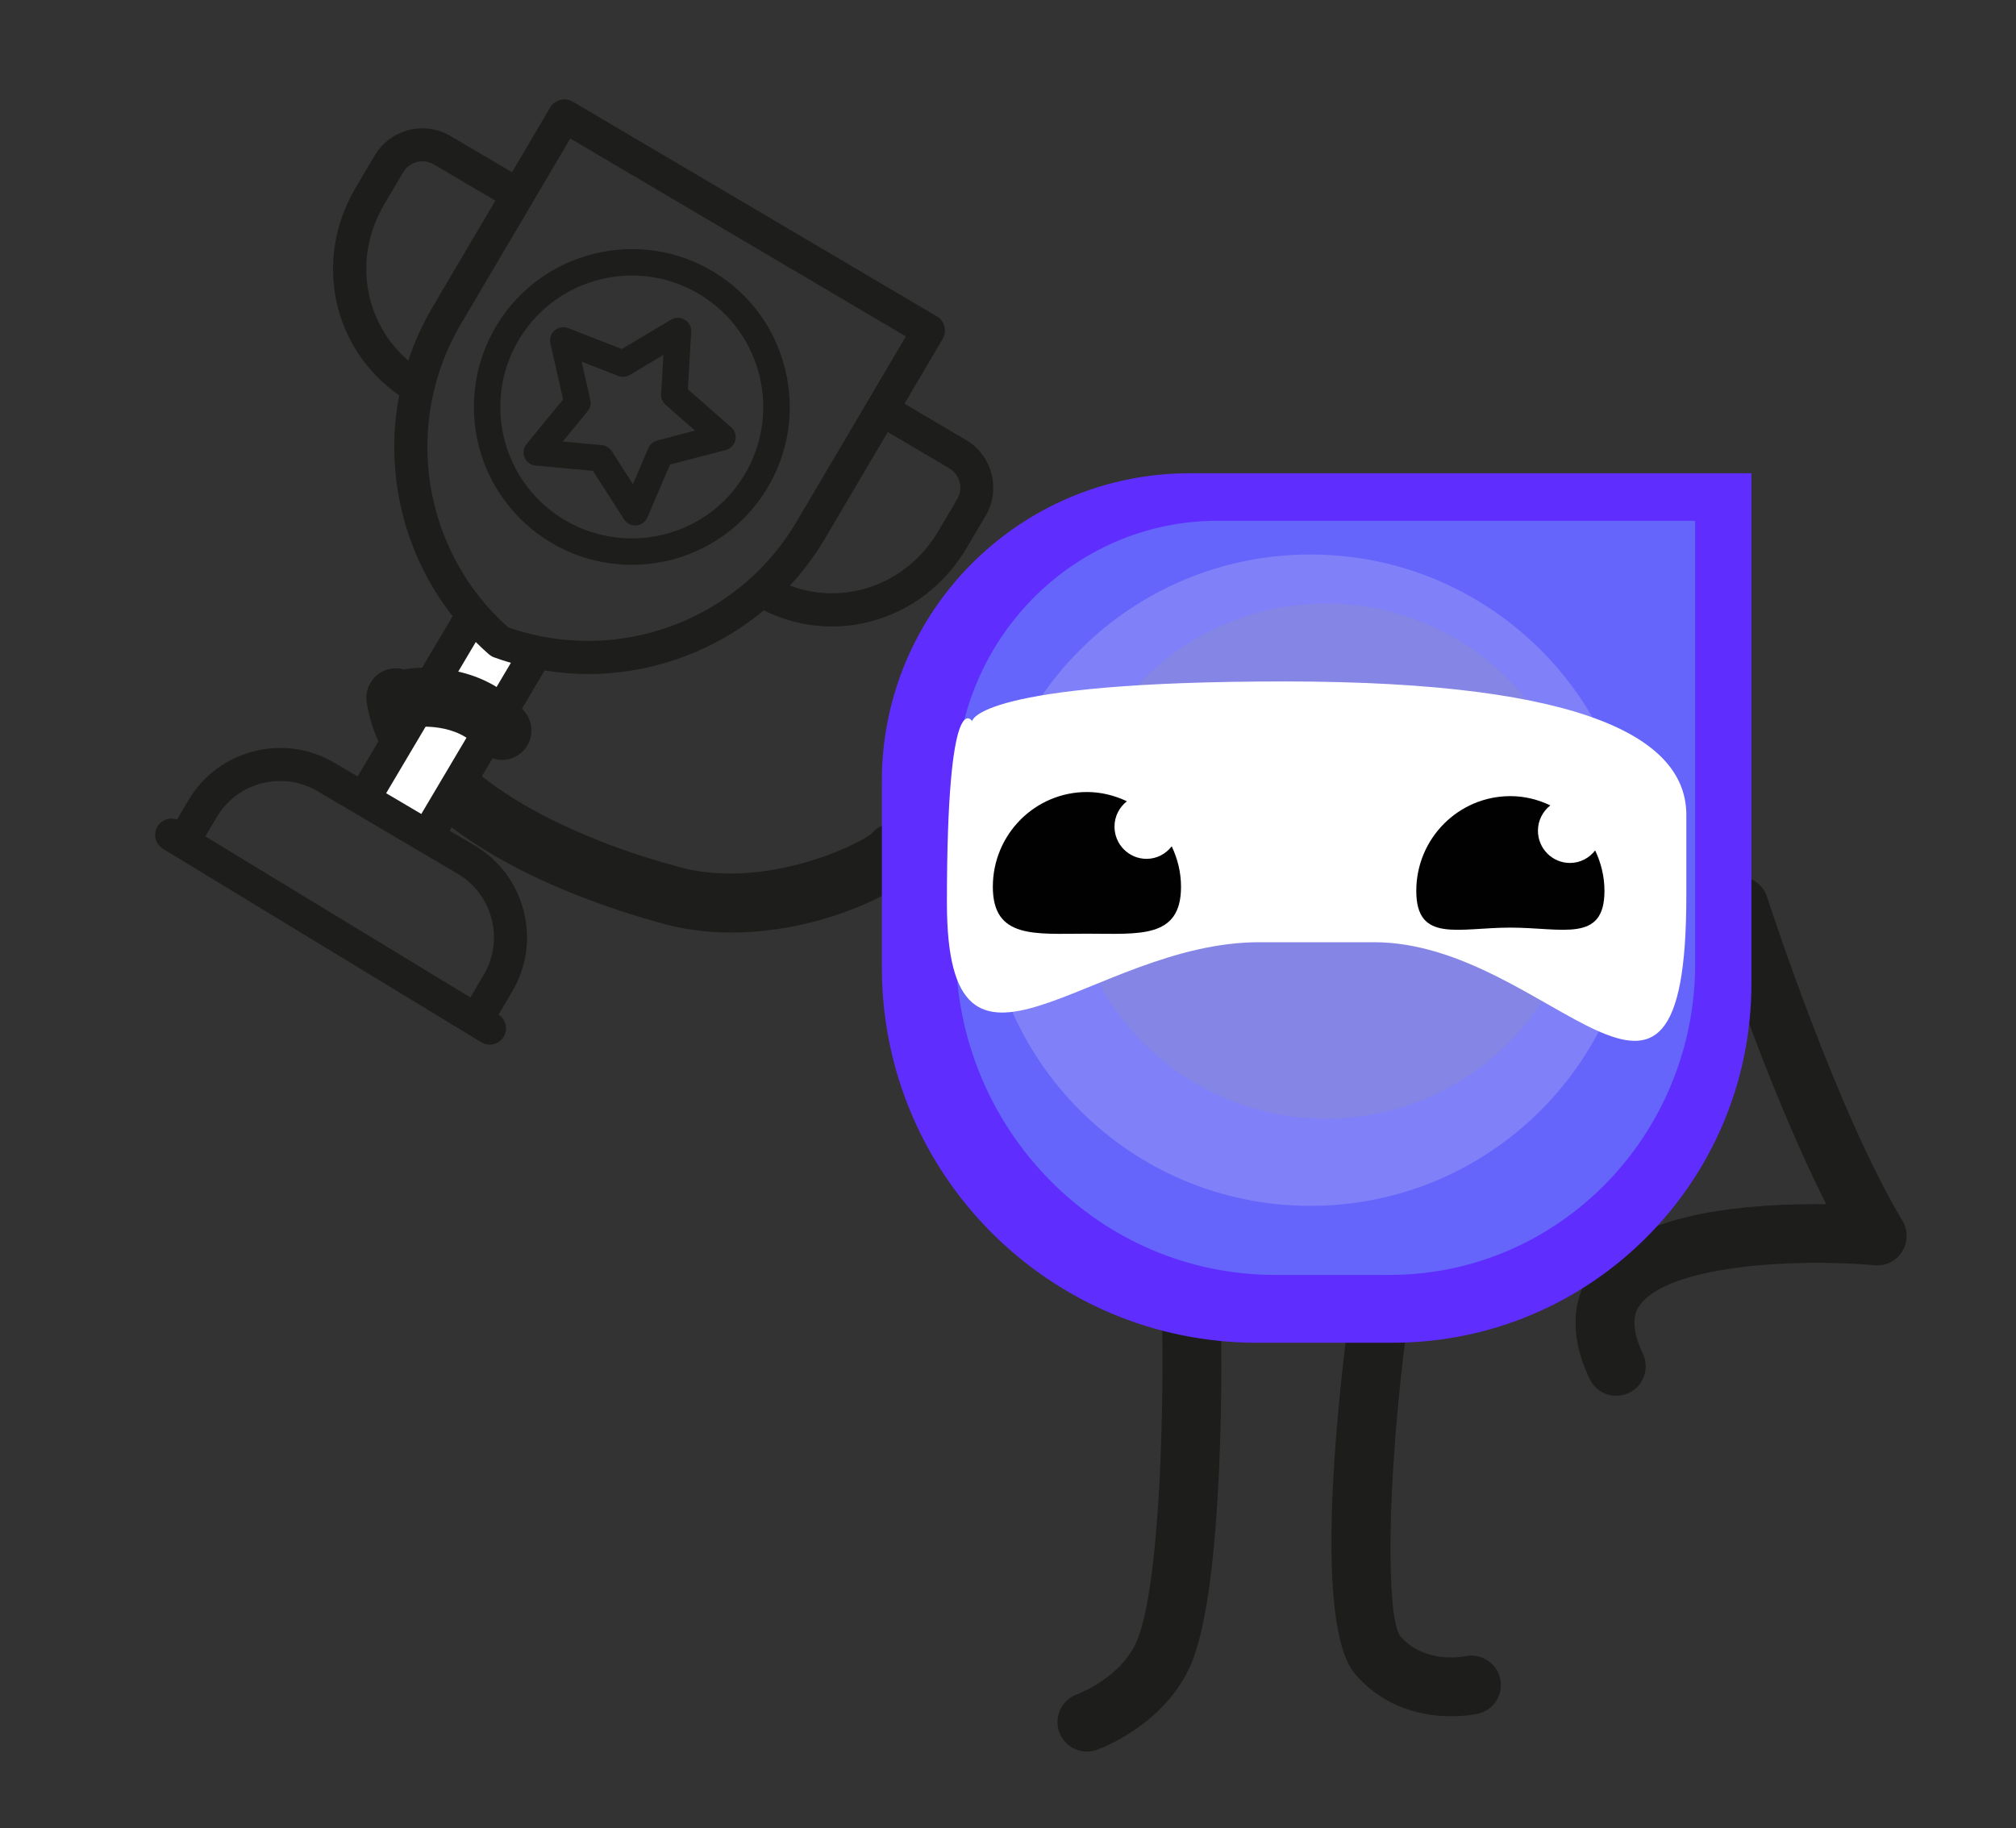 <?xml version="1.0" encoding="UTF-8"?>
<svg xmlns="http://www.w3.org/2000/svg" xmlns:xlink="http://www.w3.org/1999/xlink" id="Calque_1" viewBox="0 0 387.59 351.5">
  <rect x="0" y="0" width="387.59" height="351.5" fill="#333333" stroke="none"/>
  <defs>
    <style>.cls-1{clip-path:url(#clippath);}.cls-2{fill:none;}.cls-2,.cls-3,.cls-4,.cls-5,.cls-6,.cls-7,.cls-8,.cls-9{stroke-width:0px;}.cls-10{clip-path:url(#clippath-1);}.cls-11{clip-path:url(#clippath-3);}.cls-12{clip-path:url(#clippath-2);}.cls-13{opacity:.2;}.cls-3{fill:#602dff;}.cls-4{fill:#1d1d1b;}.cls-5{fill:#6565fc;}.cls-6{fill:#999;}.cls-7{fill:#ececec;}.cls-8{fill:#fff;}.cls-9{fill:#010101;}</style>
    <clipPath id="clippath">
      <rect class="cls-2" width="387.59" height="351.5"></rect>
    </clipPath>
    <clipPath id="clippath-1">
      <rect class="cls-2" width="387.59" height="351.5"></rect>
    </clipPath>
    <clipPath id="clippath-2">
      <rect class="cls-2" x="189.3" y="106.61" width="125.24" height="125.24"></rect>
    </clipPath>
    <clipPath id="clippath-3">
      <rect class="cls-2" x="205.38" y="116.03" width="99.06" height="99.06"></rect>
    </clipPath>
  </defs>
  <g class="cls-1">
    <g class="cls-10">
      <path class="cls-4" d="m140.6,179.3c-4.73,0-9.57-.6-14.29-2.04-12.19-3.33-51.79-16.13-55.81-42.24-.47-3.09,1.65-5.98,4.74-6.46,3.08-.47,5.98,1.64,6.46,4.74,2.38,15.45,27.17,27.47,47.68,33.06.06.02.12.03.18.05,16.32,5.02,34.77-3.59,37.9-6.04,1.7-2.08,4.71-2.7,7.13-1.34,2.73,1.53,3.71,4.98,2.18,7.71-2.36,4.23-18.52,12.56-36.17,12.56m26.29-18.1h0s0,0,0,0Z"></path>
      <polygon class="cls-8" points="93.11 119.49 72.42 154.41 82 157.29 100.81 124.19 93.11 119.49"></polygon>
      <path class="cls-4" d="m310.75,268.37c-2.12,0-4.15-1.19-5.12-3.23-4.72-9.9-2.43-16.68.31-20.62,5.02-7.21,16.13-11.47,33.02-12.66,4.39-.31,8.59-.38,12.15-.33-11.56-22.81-21.67-54.1-22.15-55.6-.96-2.98.68-6.17,3.66-7.12,2.98-.96,6.17.68,7.12,3.66.13.41,13.23,40.95,26.02,62.25,1.1,1.83,1.07,4.12-.06,5.92-1.13,1.81-3.18,2.84-5.31,2.63-15.54-1.4-39.82.07-45.16,7.73-.56.8-2.25,3.24.62,9.27,1.34,2.82.15,6.2-2.68,7.55-.79.38-1.61.55-2.43.55"></path>
      <path class="cls-4" d="m279.04,329.98c-5.01,0-12.69-1.3-18.53-8.15-7.89-9.25-3.54-50.48-1.31-67.77.4-3.1,3.23-5.31,6.34-4.89,3.1.4,5.29,3.24,4.89,6.34-3.96,30.64-3.85,55.25-1.26,59.02,4.69,5.49,12.2,3.97,12.52,3.91,3.04-.64,6.06,1.28,6.73,4.32.67,3.03-1.21,6.04-4.24,6.73-.21.05-2.23.49-5.14.49"></path>
      <path class="cls-4" d="m208.97,336.77c-2.33,0-4.52-1.45-5.34-3.78-1.04-2.95.51-6.18,3.46-7.23.06-.02,9.01-3.36,11.76-10.94,4.49-12.34,4.83-47.44,4.59-59.92-.06-3.13,2.42-5.71,5.55-5.77h.11c3.08,0,5.6,2.46,5.66,5.55.04,1.92.86,47.17-5.27,64.02-4.61,12.67-18.07,17.55-18.64,17.75-.62.22-1.26.32-1.88.32"></path>
      <path class="cls-3" d="m336.72,189.13c0,38.13-30.91,69.04-69.04,69.04h-25.99c-39.85,0-72.15-32.3-72.15-72.15v-35.85c0-32.68,26.49-59.18,59.18-59.18h108v98.13Z"></path>
      <path class="cls-5" d="m325.91,185.24c0,33.07-26.28,59.88-58.71,59.88h-22.1c-33.88,0-61.35-28.01-61.35-62.57v-31.09c0-28.35,22.53-51.33,50.32-51.33h91.83v85.11Z"></path>
      <g class="cls-13">
        <g class="cls-12">
          <path class="cls-7" d="m314.54,169.23c0-34.58-28.04-62.62-62.62-62.62s-62.62,28.04-62.62,62.62,28.04,62.62,62.62,62.62,62.62-28.04,62.62-62.62"></path>
        </g>
      </g>
      <g class="cls-13">
        <g class="cls-11">
          <path class="cls-6" d="m304.44,165.56c0-27.36-22.18-49.53-49.53-49.53s-49.53,22.17-49.53,49.53,22.18,49.53,49.53,49.53,49.53-22.17,49.53-49.53"></path>
        </g>
      </g>
      <path class="cls-8" d="m186.91,138.63s.87-7.61,60.04-7.61,77.26,11.49,77.26,25.66v15.55c0,57.04-26.14,8.93-60.03,8.93h-22.1c-32.42,0-60.03,34.98-60.03-7.58s4.85-34.94,4.85-34.94"></path>
      <path class="cls-9" d="m290.38,153.07c2.76,0,5.34.67,7.68,1.78-1.44,1.14-2.38,2.88-2.38,4.87,0,3.43,2.76,6.2,6.16,6.2,1.98,0,3.71-.95,4.84-2.41,1.12,2.37,1.79,4.98,1.79,7.78,0,10.06-8.1,7.06-18.09,7.06s-18.09,3.01-18.09-7.06,8.1-18.22,18.09-18.22"></path>
      <path class="cls-9" d="m208.97,152.28c2.76,0,5.34.67,7.68,1.78-1.44,1.14-2.38,2.88-2.38,4.87,0,3.43,2.76,6.2,6.16,6.2,1.98,0,3.71-.95,4.84-2.41,1.12,2.37,1.79,4.98,1.79,7.78,0,10.06-8.1,9.02-18.09,9.02s-18.09,1.04-18.09-9.02,8.1-18.22,18.09-18.22"></path>
      <path class="cls-4" d="m185.71,84.59l-11.82-6.97,7.34-12.45c.43-.73.55-1.58.34-2.41-.21-.82-.73-1.51-1.46-1.94L110.13,19.55c-1.5-.89-3.45-.39-4.35,1.12l-7.34,12.45-11.82-6.97c-5.06-2.98-11.62-1.29-14.6,3.77l-3.64,6.16c-8.21,13.93-4.47,31,8.36,39.92-2.84,14.85.81,30.4,10.28,42.48l-18.26,30.81-4.48-2.64c-4.71-2.78-10.23-3.55-15.54-2.18-5.31,1.37-9.77,4.72-12.54,9.43l-2.17,3.67c-1.38-.5-2.95.03-3.74,1.32-.9,1.48-.43,3.41,1.05,4.31l61.18,37.19c.51.31,1.07.46,1.63.46,1.06,0,2.09-.54,2.68-1.51.89-1.46.44-3.34-.98-4.26l2.63-4.46c2.78-4.71,3.55-10.23,2.18-15.54-1.37-5.31-4.72-9.76-9.43-12.54l-4.79-2.82,18.26-30.81c2.79.45,5.58.68,8.36.68,12.32,0,24.29-4.35,33.78-12.24,4.15,2.05,8.62,3.1,13.12,3.1,2.52,0,5.05-.33,7.54-.99,7.66-2.04,14.18-7.06,18.35-14.12l3.63-6.16c2.99-5.06,1.3-11.62-3.77-14.6M39.48,160.81l2.18-3.69c1.92-3.25,4.99-5.57,8.66-6.51,3.67-.94,7.48-.41,10.73,1.51l26.95,15.89c6.73,3.97,8.97,12.67,5.01,19.4l-2.58,4.37-50.95-30.97Zm64.37-38.5c-.09-.02-.19-.04-.28-.05-1.97-.41-3.94-.96-5.88-1.64-16.53-14.71-20.35-39.21-9.09-58.31l21.04-35.68,64.52,38.05-7.34,12.45s0,0,0,0c0,0,0,0,0,0l-13.7,23.22c-10.17,17.24-30.13,25.84-49.26,21.96m-29.62,30.2l17.23-29.07c.81.8,1.65,1.6,2.52,2.36.15.12.3.23.46.33.16.1.33.18.52.25,1.08.4,2.16.74,3.25,1.06l-17.22,29.06-6.76-3.99Zm8.91-93.43c-1.95,3.3-3.49,6.74-4.65,10.25-8.53-7.32-10.69-19.75-4.63-30.03l3.63-6.16c.59-.99,1.52-1.7,2.64-1.99,1.12-.29,2.28-.12,3.27.46l11.82,6.97-12.09,20.5Zm75.44,44.49l12.09-20.5,11.82,6.97c2.05,1.21,2.74,3.86,1.53,5.92l-3.63,6.16c-6.07,10.28-18,14.41-28.53,10.48,2.51-2.72,4.78-5.73,6.73-9.03"></path>
      <path class="cls-4" d="m132.25,74.83l.64-11.06c.05-.91-.42-1.78-1.23-2.28-.82-.5-1.81-.52-2.6-.05l-9.52,5.67-10.31-4.03c-.88-.35-1.87-.18-2.6.44-.71.62-1.02,1.57-.82,2.48l2.45,10.81-7.03,8.57c-.6.73-.74,1.72-.38,2.59.2.49.56.91,1.02,1.19.33.2.7.33,1.09.36l11.04,1.01,5.98,9.33c.47.73,1.27,1.17,2.13,1.17.07,0,.14,0,.21,0,.94-.08,1.75-.66,2.13-1.53l4.37-10.18,10.72-2.8c.91-.24,1.61-.95,1.83-1.88.21-.92-.09-1.88-.8-2.49l-8.33-7.3Zm-5.91,9.88c-.76.2-1.38.73-1.69,1.45l-2.97,6.92-4.07-6.34c-.21-.32-.48-.59-.81-.8h-.02c-.33-.21-.69-.33-1.07-.36l-7.51-.69,4.78-5.83c.5-.61.68-1.4.51-2.17l-1.66-7.35,7.02,2.74c.73.29,1.54.22,2.22-.18l6.48-3.86-.44,7.53c-.04.79.27,1.53.86,2.05l5.66,4.97-7.3,1.91Z"></path>
      <path class="cls-4" d="m137.24,52.3c-14.3-8.69-33.01-4.13-41.71,10.18-7.6,12.51-5.21,28.62,5.71,38.4.01.01.02.03.03.04,0,0,.02.01.02.02,0,0,0,0,.02.01,0,0,.02.01.03.02,1.36,1.2,2.82,2.28,4.37,3.22,4.82,2.93,10.28,4.41,15.77,4.41,4.19,0,8.38-.86,12.32-2.61,0,0,0,0,0,0h0c5.67-2.51,10.38-6.65,13.62-11.98,4.21-6.92,5.46-15.07,3.54-22.96-1.92-7.89-6.79-14.54-13.71-18.75m-5.5,49.05h0s0,0,0,0c-7.58,3.36-16.33,2.8-23.4-1.5-1.31-.8-2.55-1.71-3.71-2.74-9.1-8.11-11.11-21.56-4.77-31.99,7.24-11.91,22.82-15.71,34.73-8.47,11.91,7.24,15.71,22.82,8.47,34.74-2.69,4.43-6.61,7.88-11.33,9.97"></path>
      <path class="cls-4" d="m96.51,146.11c-1.66,0-3.31-.73-4.43-2.12-4.12-5.16-11.99-4.21-12.08-4.2-3.08.38-5.93-1.77-6.35-4.86-.42-3.08,1.71-5.92,4.79-6.36.58-.08,14.28-1.91,22.49,8.34,1.96,2.44,1.56,6.01-.88,7.96-1.05.83-2.29,1.24-3.54,1.24"></path>
    </g>
  </g>
</svg>
